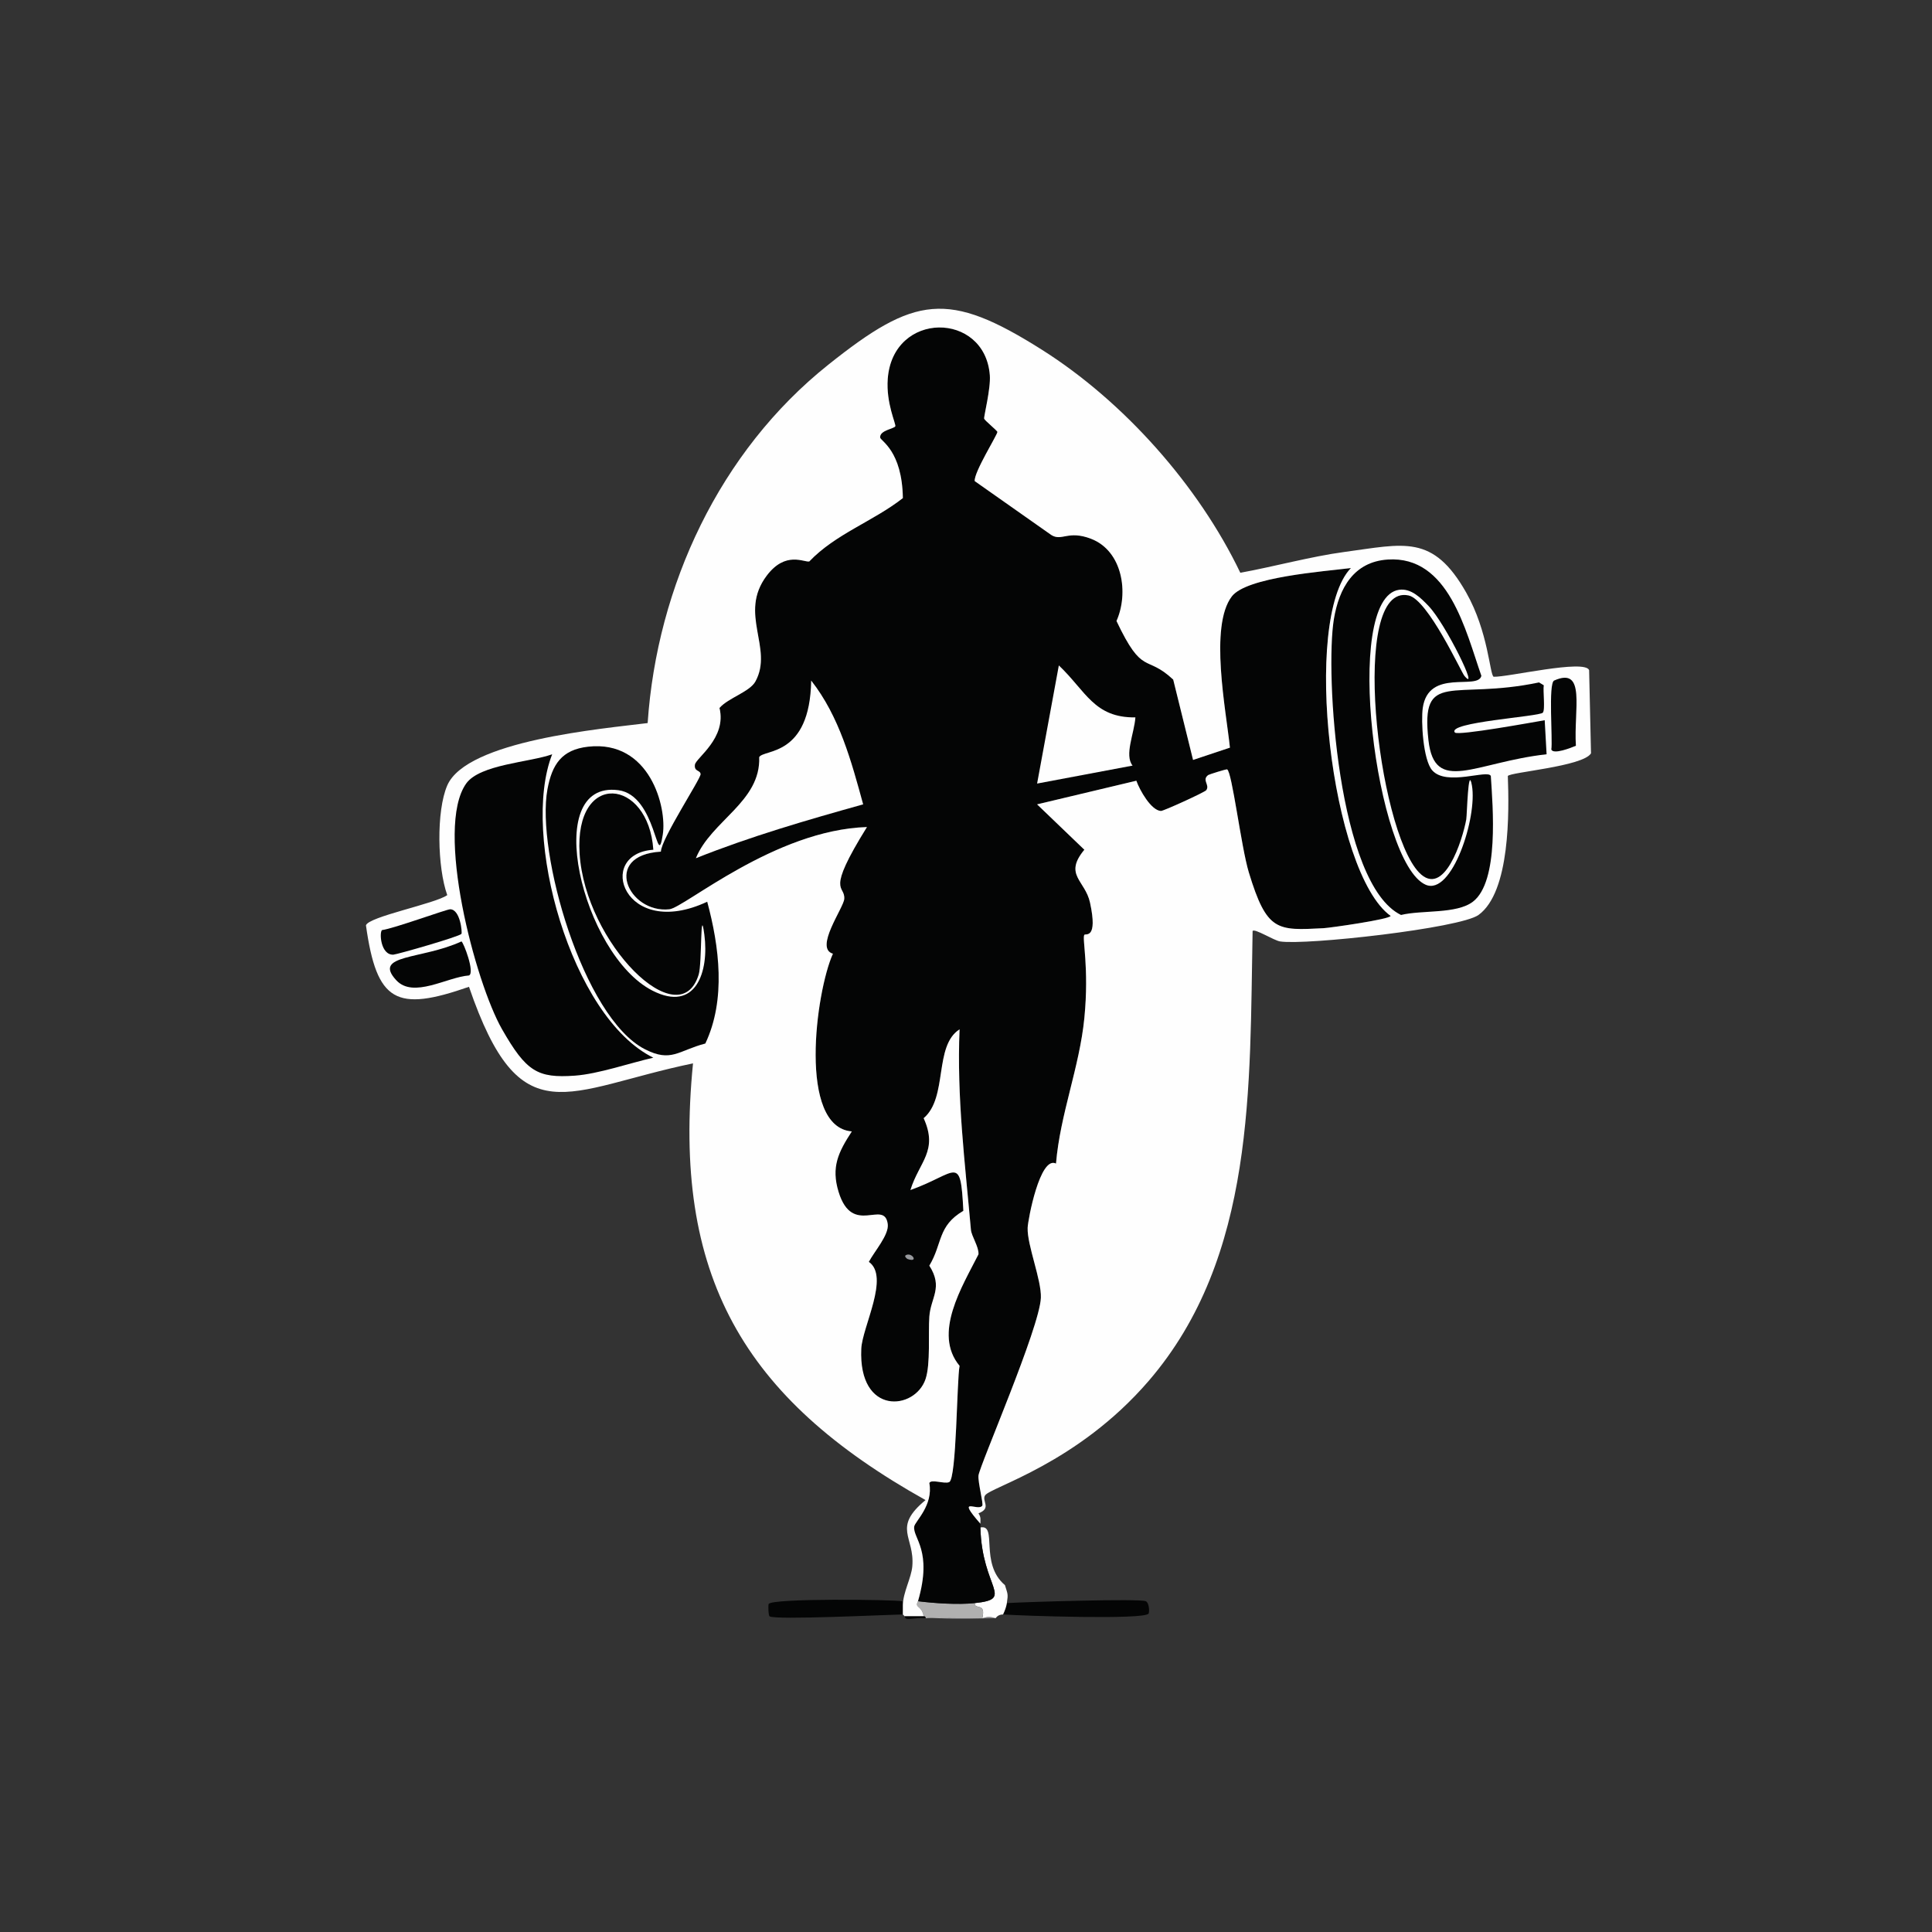 <?xml version="1.0" encoding="iso-8859-1"?>
<!-- Generator: Adobe Illustrator 28.0.0, SVG Export Plug-In . SVG Version: 6.00 Build 0)  -->
<svg version="1.1" id="Layer_1" xmlns="http://www.w3.org/2000/svg" xmlns:xlink="http://www.w3.org/1999/xlink" x="0px" y="0px"
	 viewBox="0 0 360 360" style="enable-background:new 0 0 360 360;" xml:space="preserve">
<rect x="0" y="0" width="360" height="360" fill="#333333" stroke="none"/>
<g>
	<g id="Background_00000014617666746734901470000012223527886883689144_" style="display:none;">
		<path style="display:inline;fill:#B0B0B0;" d="M-0.5,358.601c0-179.481,0-179.481,0-358.963c180.362,0,180.362,0,360.724,0
			c-0.11,100.279,0.147,200.559,0,300.838c0,28.886,0,28.886,0,57.772c-0.021,0.229,0.041,0.482,0,0.705
			c-15.588-0.528-15.588-0.528-31.176-1.057C164.274,358.248,164.274,358.248-0.5,358.601z"/>
		<path style="display:inline;fill:#C6C7C8;" d="M360.224,358.953c-0.08,0.437,0.051,0.956,0,1.409c-180.362,0-180.362,0-360.724,0
			c0-0.881,0-0.881,0-1.761c164.774-0.352,164.774-0.352,329.548-0.705C344.636,358.425,344.636,358.425,360.224,358.953z"/>
		<path style="display:inline;fill:#D7DBDA;" d="M360.224,358.248c0-28.886,0-28.886,0-57.772
			C360.206,312.76,360.854,351.527,360.224,358.248z"/>
	</g>
	<g>
		<g>
			<path style="fill:#040505;" d="M186.907,300.828c0.31-0.668,0.593-1.381,0.705-2.114c3.33-0.208,24.707-0.874,25.892-0.352
				c0.616,0.271,0.707,1.905,0.528,2.29C213.461,301.882,189.966,301.063,186.907,300.828z"/>
			<path style="fill:#040505;" d="M168.237,299.067c-0.011,0.587,0.007,1.174,0,1.761c-3.019,0.056-23.822,1.07-24.835,0.352
				c-0.229-0.162-0.283-2.049-0.176-2.29c0.504-1.135,23.627-0.816,24.835-0.528C168.323,298.425,168.24,298.83,168.237,299.067z"/>
			<path style="fill:#848387;" d="M185.498,301.533c-3.677,0.051-6.851,0.201-10.568,0c2.698-0.057,5.406,0.078,8.102,0
				C183.329,301.524,184.115,301.01,185.498,301.533z"/>
		</g>
		<g>
			<g>
				<path style="fill:#FEFEFE;" d="M187.612,298.715c-0.112,0.733-0.394,1.446-0.705,2.114c-1.06,0.012-1.33,0.703-1.409,0.705
					c-1.383-0.523-2.17-0.009-2.466,0c0.755-3.021-1.478-1.508-1.409-2.818c7.543-0.79,1.358-2.632,1.057-14.091
					c3.279-0.647-0.236,6.669,4.579,10.744C187.775,297.088,187.88,296.958,187.612,298.715z"/>
				<path style="fill:#B0B0B0;" d="M181.623,298.715c-0.069,1.31,2.164-0.203,1.409,2.818c-2.696,0.078-5.405-0.057-8.102,0
					c-2.028-0.109-2.343,0.01-2.466,0c0.038-0.438-0.348-0.328-0.352-0.352c-0.373-2.144-1.753-1.479-1.057-2.818
					C174.194,298.76,178.525,299.039,181.623,298.715z"/>
			</g>
			<g>
				<path style="fill:#040505;" d="M182.68,283.92c-0.002,0.235-0.006,0.47,0,0.705c0.302,11.459,6.486,13.301-1.057,14.091
					c-3.098,0.324-7.429,0.045-10.568-0.352c2.775-9.532-1.007-11.745-0.705-13.915c0.131-0.94,3.585-3.944,2.818-8.102
					c0.316-0.799,2.793,0.217,3.699-0.176c1.39-0.602,1.412-18.917,1.937-21.665c-5.025-6.025,0.481-14.767,3.523-20.784
					c0.096-1.378-1.302-3.369-1.409-4.579c-1.1-12.469-2.657-24.761-2.114-37.341c-4.844,3.084-2.127,12.685-6.693,16.557
					c2.766,6.12-0.832,8.108-2.466,13.386c8.748-3.126,9.323-6.886,9.864,3.875c-4.839,2.849-3.853,6.085-6.341,10.216
					c2.625,4.103,0.255,5.919,0,9.511c-0.222,3.126,0.246,8.796-0.705,11.625c-1.961,5.836-12.537,6.88-11.977-5.636
					c0.184-4.11,5.347-13.433,1.409-16.204c1.02-1.946,3.789-5.045,3.523-7.045c-0.626-4.707-6.577,2.416-9.159-5.989
					c-1.421-4.624-0.057-7.395,2.466-11.273c-10.066-0.811-6.736-25.967-3.523-33.113c-3.516-1.029,2.002-8.534,2.114-10.216
					c0.184-2.757-3.615-0.765,4.227-13.386c-17.153,0.529-34.02,15.026-36.812,15.324c-7.683,0.819-12.622-10.091-1.585-10.744
					c0.062-2.401,7.469-13.635,7.398-14.443c-0.071-0.799-1.237-0.423-1.057-1.761c0.166-1.234,5.969-4.949,4.579-10.568
					c1.598-1.853,5.634-3.001,6.693-4.932c3.428-6.246-3.237-12.629,2.114-19.727c3.51-4.657,6.985-2.428,7.926-2.642
					c4.897-5.134,11.884-7.46,17.437-11.801c-0.133-8.854-4.161-10.656-4.227-11.273c-0.147-1.373,2.636-1.648,2.818-2.114
					c0.164-0.418-1.738-4.27-1.409-8.807c0.922-12.731,18.111-12.638,19.023-0.705c0.192,2.517-1.151,7.705-1.057,8.102
					c0.071,0.299,2.454,2.236,2.466,2.466c0.026,0.504-4.396,7.517-4.227,9.159c7.133,5.02,7.133,5.02,14.267,10.04
					c1.95,1.24,3.124-0.937,7.398,0.705c5.922,2.275,7.065,10.144,4.756,15.324c4.937,10.424,5.439,6.109,10.568,10.92
					c1.849,7.486,1.849,7.486,3.699,14.971c3.435-1.145,3.435-1.145,6.869-2.29c-0.721-6.937-3.881-22.657,0.352-28.182
					c2.774-3.62,17.083-4.64,22.193-5.284c-9.158,9.452-3.734,56.809,7.398,64.818c-0.089,0.629-11.292,2.227-12.506,2.29
					c-8.653,0.445-10.556,0.666-13.915-10.392c-1.445-4.756-3.135-18.847-4.051-19.199c-0.172-0.066-3.377,0.945-3.523,1.057
					c-1.241,0.95,0.357,1.801-0.352,2.818c-0.266,0.381-7.99,3.9-8.454,3.875c-1.837-0.101-3.965-3.894-4.58-5.636
					c-9.247,2.202-9.247,2.202-18.494,4.403c4.403,4.227,4.403,4.227,8.807,8.454c-3.901,4.713,0.15,5.67,1.057,9.864
					c1.496,6.917-0.846,5.703-1.057,5.989c-0.459,0.624,0.926,6.071,0,15.5c-0.902,9.185-4.518,17.91-5.284,27.125
					c-2.988-1.51-5.237,10.499-5.284,11.977c-0.104,3.242,2.594,9.696,2.466,13.034c-0.214,5.57-11.418,31.272-11.625,33.113
					c-0.136,1.213,0.962,5.293,0.705,5.636C182.183,281.707,178.035,278.6,182.68,283.92z"/>
				<path style="fill:#FEFEFE;" d="M151.152,126.807c5.256,6.692,7.483,15.032,9.687,23.074
					c-10.538,2.945-20.998,5.973-31.176,10.04c2.84-6.99,12.117-10.525,11.801-18.846
					C142.356,139.558,150.913,141.077,151.152,126.807z"/>
				<path style="fill:#FEFEFE;" d="M197.299,123.989c5.064,4.801,6.561,9.776,14.267,9.687c-0.214,3.011-2.093,7.014-0.528,8.983
					c-8.895,1.673-8.895,1.673-17.79,3.347C195.274,134.998,195.274,134.998,197.299,123.989z"/>
				<path style="fill:#97999D;" d="M168.766,233.897c1.132-0.672,2.513,1.45,0.352,0.705
					C168.987,234.557,168.44,234.09,168.766,233.897z"/>
			</g>
			<g>
				<path style="fill:#FEFEFE;" d="M182.68,283.92c-4.645-5.32-0.497-2.212,0.352-3.347c0.257-0.343-0.841-4.424-0.705-5.636
					c0.206-1.841,11.411-27.544,11.625-33.113c0.128-3.338-2.57-9.792-2.466-13.034c0.047-1.478,2.296-13.487,5.284-11.977
					c0.766-9.214,4.382-17.939,5.284-27.125c0.926-9.429-0.459-14.876,0-15.5c0.21-0.286,2.553,0.928,1.057-5.989
					c-0.907-4.193-4.958-5.15-1.057-9.864c-4.403-4.227-4.403-4.227-8.807-8.454c9.247-2.202,9.247-2.202,18.494-4.403
					c0.615,1.742,2.742,5.536,4.58,5.636c0.464,0.025,8.188-3.494,8.454-3.875c0.71-1.018-0.889-1.868,0.352-2.818
					c0.146-0.112,3.351-1.123,3.523-1.057c0.916,0.352,2.607,14.443,4.051,19.199c3.359,11.058,5.262,10.837,13.915,10.392
					c1.213-0.062,12.417-1.66,12.506-2.29c-11.132-8.009-16.556-55.366-7.398-64.818c-5.11,0.644-19.419,1.664-22.193,5.284
					c-4.233,5.524-1.074,21.244-0.352,28.182c-3.435,1.145-3.435,1.145-6.869,2.29c-1.849-7.486-1.849-7.486-3.699-14.971
					c-5.13-4.811-5.631-0.496-10.568-10.92c2.309-5.179,1.166-13.048-4.756-15.324c-4.273-1.642-5.447,0.536-7.398-0.705
					c-7.133-5.02-7.133-5.02-14.267-10.04c-0.169-1.642,4.253-8.655,4.227-9.159c-0.012-0.23-2.395-2.167-2.466-2.466
					c-0.094-0.398,1.249-5.585,1.057-8.102c-0.912-11.933-18.1-12.026-19.023,0.705c-0.329,4.537,1.573,8.388,1.409,8.807
					c-0.182,0.465-2.965,0.74-2.818,2.114c0.066,0.617,4.094,2.418,4.227,11.273c-5.554,4.341-12.541,6.667-17.437,11.801
					c-0.941,0.214-4.416-2.015-7.926,2.642c-5.35,7.098,1.314,13.481-2.114,19.727c-1.059,1.93-5.095,3.079-6.693,4.932
					c1.39,5.619-4.413,9.334-4.579,10.568c-0.18,1.338,0.986,0.963,1.057,1.761c0.071,0.808-7.336,12.042-7.398,14.443
					c-11.037,0.653-6.098,11.563,1.585,10.744c2.793-0.298,19.659-14.795,36.812-15.324c-7.842,12.621-4.044,10.629-4.227,13.386
					c-0.112,1.682-5.63,9.187-2.114,10.216c-3.214,7.147-6.543,32.302,3.523,33.113c-2.523,3.877-3.887,6.648-2.466,11.273
					c2.582,8.404,8.533,1.281,9.159,5.989c0.266,2.001-2.503,5.099-3.523,7.045c3.938,2.771-1.225,12.095-1.409,16.204
					c-0.56,12.516,10.016,11.472,11.977,5.636c0.951-2.829,0.483-8.499,0.705-11.625c0.255-3.592,2.625-5.408,0-9.511
					c2.488-4.131,1.502-7.367,6.341-10.216c-0.541-10.761-1.115-7.001-9.864-3.875c1.634-5.278,5.232-7.266,2.466-13.386
					c4.566-3.872,1.849-13.472,6.693-16.557c-0.543,12.58,1.013,24.872,2.114,37.341c0.107,1.211,1.505,3.201,1.409,4.579
					c-3.042,6.017-8.547,14.759-3.523,20.784c-0.525,2.748-0.547,21.062-1.937,21.665c-0.906,0.393-3.383-0.623-3.699,0.176
					c0.767,4.158-2.687,7.162-2.818,8.102c-0.303,2.17,3.48,4.382,0.705,13.915c-0.696,1.339,0.683,0.674,1.057,2.818
					c-1.761,0-1.761,0-3.523,0c-0.176-0.176-0.176-0.176-0.352-0.352c0.007-0.587-0.011-1.175,0-1.761
					c0.043-2.366,1.572-5.04,1.761-7.222c0.478-5.516-3.818-7.136,2.466-12.329c-33.998-18.998-47.255-41.838-43.329-81.374
					c-23.749,4.925-32.116,13.823-41.744-14.267c-13.603,4.756-17.188,2.847-19.199-11.449c0.433-1.613,13.006-4.055,15.148-5.636
					c-1.837-5.135-2.064-15.659,0-20.432c3.634-8.404,29.003-10.575,37.341-11.625c1.741-25.573,13.437-50.638,33.642-66.755
					c16.171-12.9,22.304-13.87,39.806-2.818c15.269,9.641,29.204,25.325,36.988,41.568c6.166-1.123,13.274-3.059,19.375-3.875
					c11.157-1.491,16.499-3.397,22.721,7.574c4.139,7.297,4.373,15.296,5.108,15.676c2.579,0.112,17.007-3.319,17.79-1.233
					c0.176,7.75,0.176,7.75,0.352,15.5c-1.453,2.459-15.116,3.516-15.5,4.227c0.251,6.599,0.463,21.606-5.46,25.892
					c-3.425,2.478-32.213,5.691-36.988,4.932c-1.147-0.182-4.785-2.493-5.108-1.937c-0.571,28.801,0.599,60.648-19.375,83.84
					c-13.269,15.407-29.43,19.756-30.471,21.312c-0.694,1.037,1.303,2.385-1.233,3.347
					C182.816,282.78,182.688,283.069,182.68,283.92z"/>
				<g>
					<path style="fill:#040505;" d="M172.112,301.181c0.004,0.025,0.39-0.086,0.352,0.352c-2.3-0.183-3.825,0.621-3.875-0.352
						C170.351,301.181,170.351,301.181,172.112,301.181z"/>
					<g>
						<path style="fill:#040505;" d="M109.584,139.137c11.486-1.294,14.719,11.281,13.915,16.381
							c-1.122,7.113-1.072-7.327-8.278-8.278c-14.549-1.921-6.728,30.65,6.341,37.341c8.086,4.139,10.59-3.519,9.687-10.392
							c-0.795-6.056-0.413,5.299-1.057,7.398c-3.576,11.656-21.153-5.858-22.193-22.545c-0.969-15.553,12.833-14.058,13.739-0.705
							c-10.908,0.741-5.511,16.962,10.04,9.687c2.233,8.295,3.538,18.222-0.352,26.42c-5.063,1.325-6.344,3.585-11.273,1.057
							c-11.522-5.909-20.314-36.727-18.142-48.437C102.868,142.44,104.663,139.691,109.584,139.137z"/>
						<path style="fill:#040505;" d="M102.891,140.546c-5.902,15.004,3.529,49.029,18.846,56.539
							c-4.366,0.992-10.274,3.038-14.619,3.347c-6.979,0.496-9.054-0.763-13.562-8.631c-4.998-8.723-12.584-37.488-6.693-45.795
							C89.411,142.413,98.795,142.043,102.891,140.546z"/>
						<g>
							<path style="fill:#040505;" d="M85.982,175.421c0.374,0.125,2.555,5.823,1.409,6.341c-4.096,0.297-10.365,4.352-13.562,0.881
								C69.36,177.789,78.562,178.845,85.982,175.421z"/>
							<path style="fill:#040505;" d="M83.869,169.432c1.897-0.005,2.29,4.353,2.114,4.579c-0.407,0.523-12.019,3.843-12.682,3.875
								c-2.38,0.114-2.65-4.174-2.114-4.579C73.359,173.028,83.206,169.434,83.869,169.432z"/>
						</g>
					</g>
					<g>
						<path style="fill:#040505;" d="M286.776,127.16c0.44,0.264,0.44,0.264,0.881,0.528c-0.167,1.045,0.302,4.582-0.176,5.108
							c-0.675,0.742-17.989,1.778-16.381,3.699c0.542,0.647,14.79-1.963,16.733-2.29c0.176,3.17,0.176,3.17,0.352,6.341
							c-13.338,1.488-20.883,7.568-22.017-2.642C264.698,124.672,270.64,130.553,286.776,127.16z"/>
						<path style="fill:#040505;" d="M289.594,126.807c6.013-2.67,3.617,5.46,4.051,12.153c-0.864,0.368-4.188,1.688-4.579,0.705
							C289.355,137.919,288.465,127.308,289.594,126.807z"/>
					</g>
					<g>
						<path style="fill:#040505;" d="M258.594,104.262c11.346-0.742,14.493,13.249,17.437,21.665
							c-0.608,2.764-9.858-1.48-10.92,5.989c-0.348,2.448,0.062,9.697,1.761,11.625c2.673,3.033,10.421-0.246,10.92,1.057
							c0.364,5.689,1.581,19.675-3.347,23.426c-3.062,2.33-9.464,1.511-13.386,2.466c-11.77-5.706-14.17-45.089-12.506-55.13
							C249.512,109.584,252.264,104.676,258.594,104.262z"/>
						<path style="fill:#FEFEFE;" d="M260.708,109.898c2.237-0.31,4.031,1.512,5.46,2.994c3.231,3.353,9.669,16.591,6.693,13.034
							c-0.591-0.706-6.773-14.184-10.392-14.971c-11.087-2.411-5.788,43.53,1.937,51.607c4.687,4.901,8.114-6.068,8.807-9.864
							c0.152-0.833,0.344-10.356,1.057-6.341c1.051,5.921-3.728,20.655-8.631,18.494
							C256.447,160.802,250.078,111.371,260.708,109.898z"/>
					</g>
				</g>
			</g>
		</g>
	</g>
</g>
</svg>
